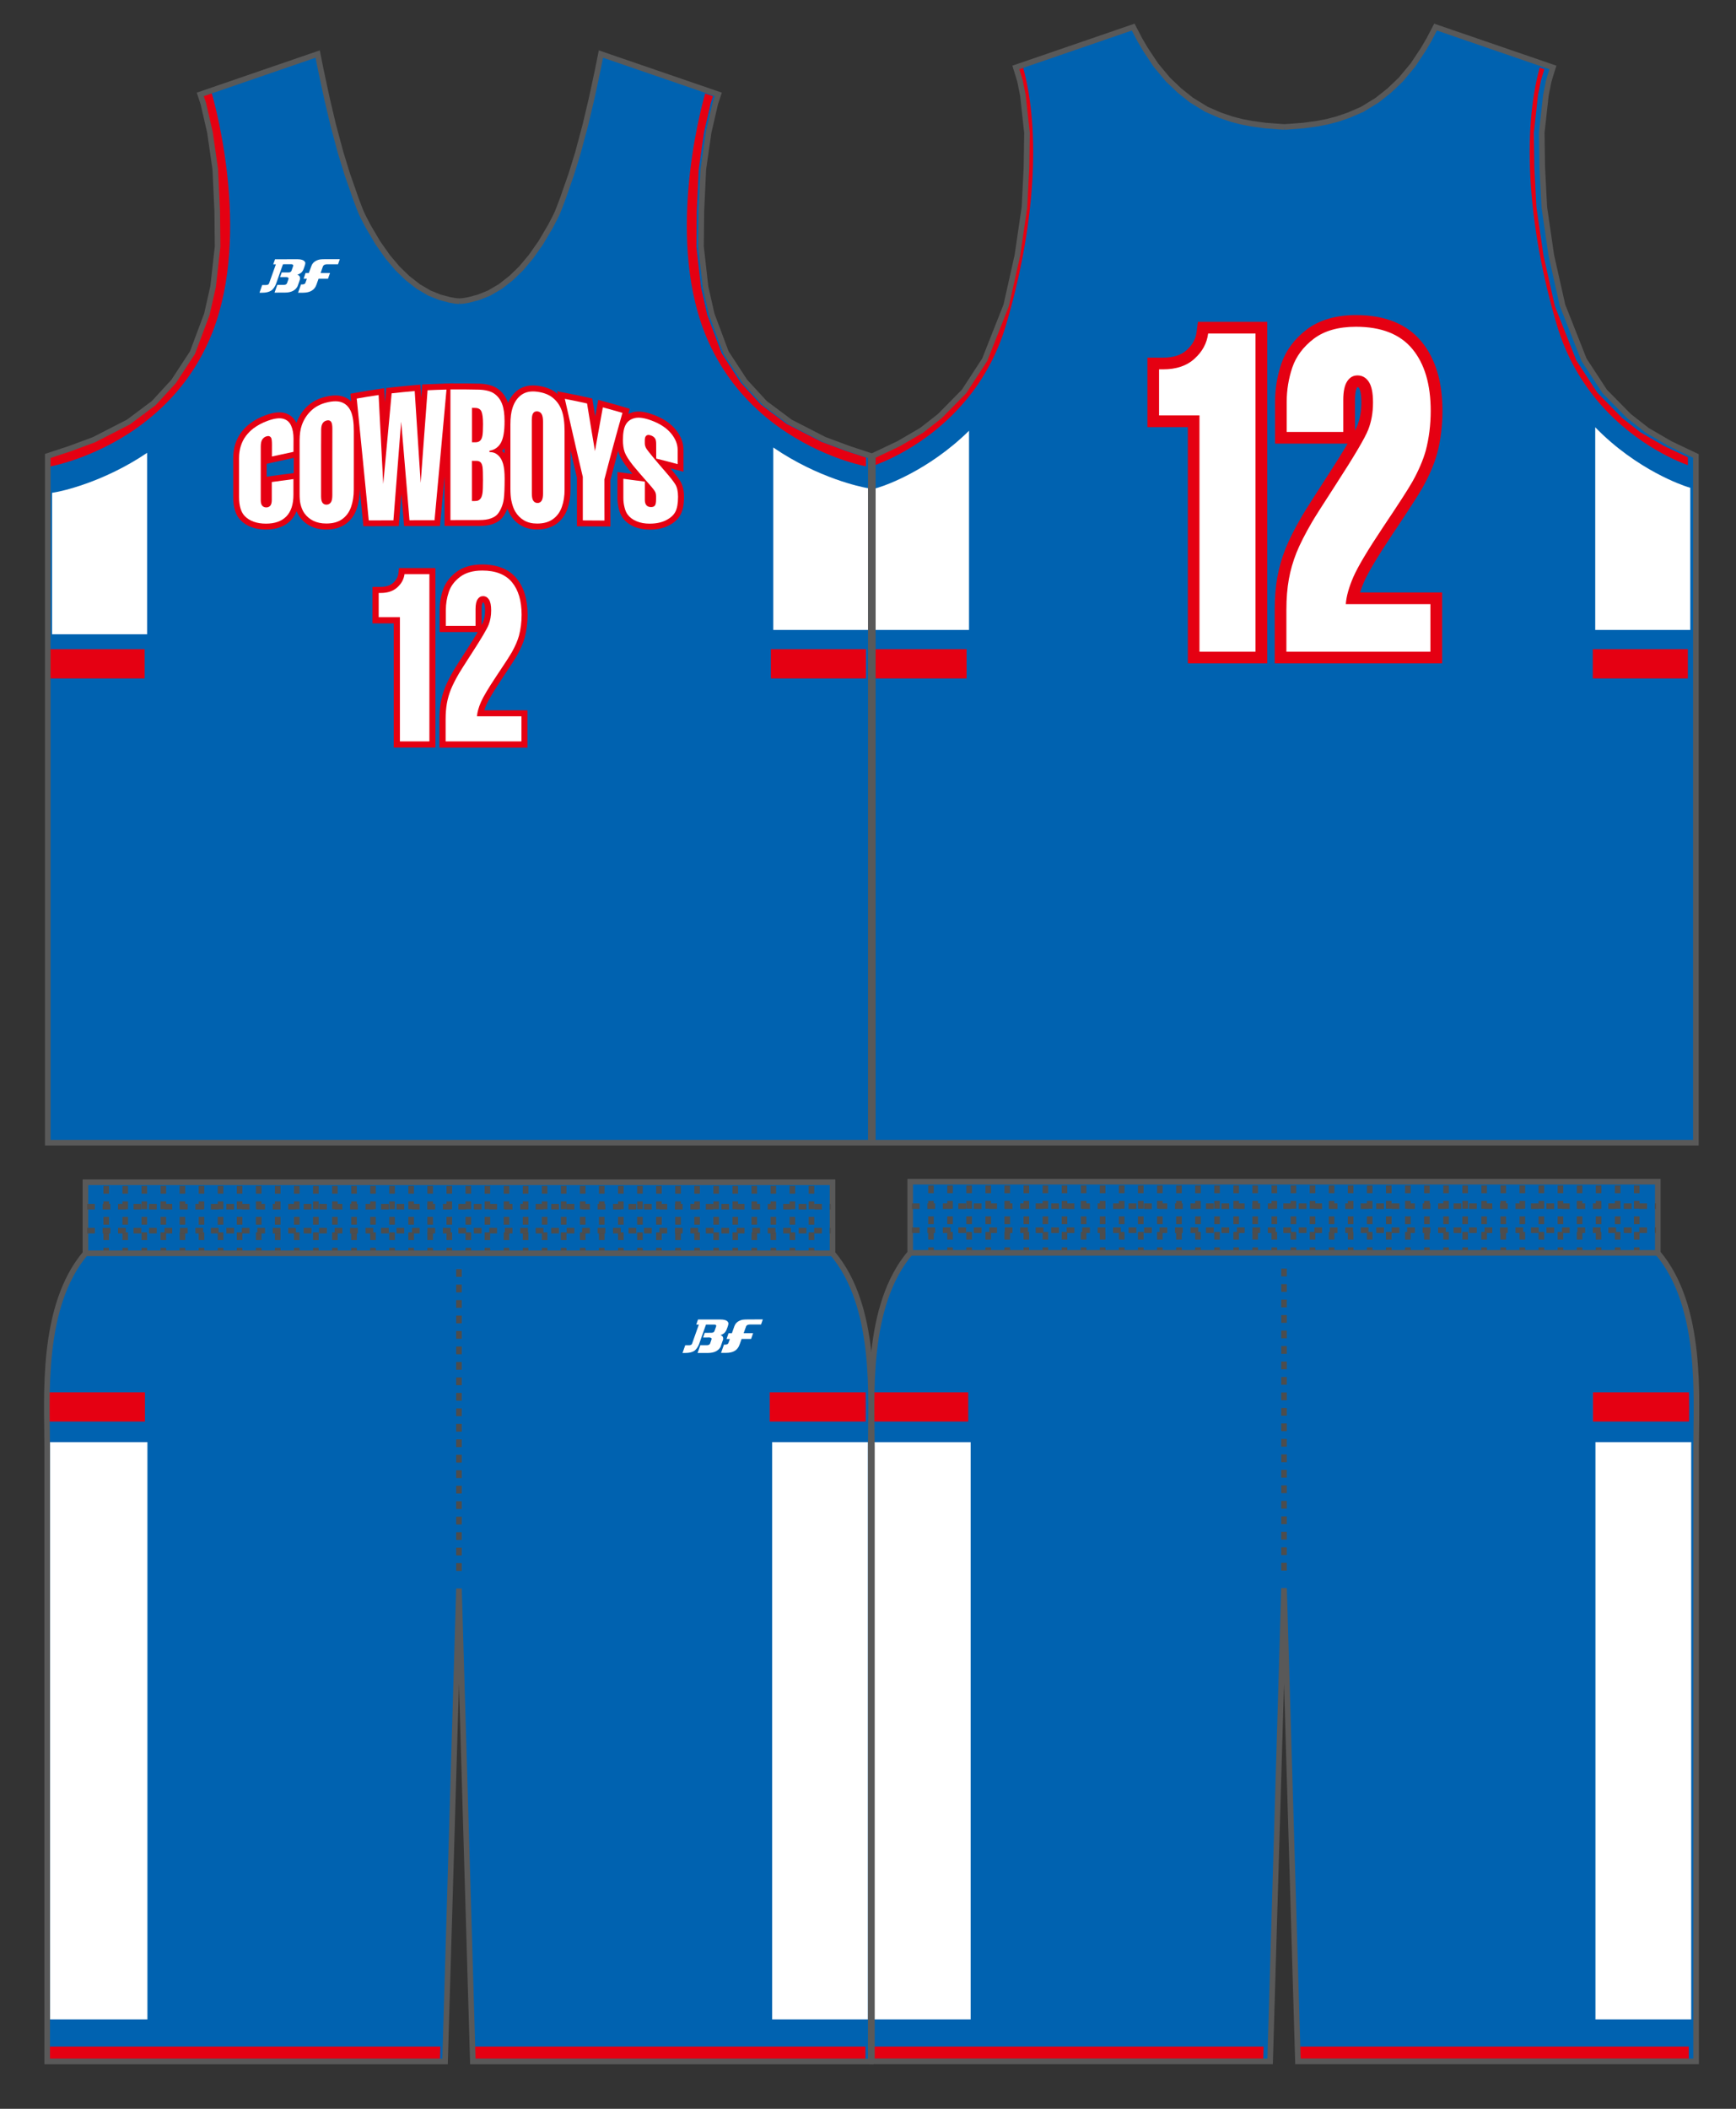 <?xml version="1.0" encoding="utf-8"?>
<!-- Generator: Adobe Illustrator 26.0.2, SVG Export Plug-In . SVG Version: 6.00 Build 0)  -->
<svg version="1.1" id="レイヤー_1" xmlns="http://www.w3.org/2000/svg" xmlns:xlink="http://www.w3.org/1999/xlink" x="0px"
	 y="0px" viewBox="0 0 396.85 481.89" enable-background="new 0 0 396.85 481.89" xml:space="preserve">
<rect x="0" y="0" width="396.85" height="481.89" fill="#333333" stroke="none"/>
<g id="base">
	<path fill="#0062B0" d="M208.07,286.3v-16.26h170.9v16.26c10.31,12.2,8.76,33.07,8.76,44.35v136.66c0,2.37,0,3.75,0,3.75h-91.02
		l-3.18-108.14l-3.18,108.14h-91.03c0,0,0-1.38,0-3.75V330.66C199.33,319.37,197.76,298.51,208.07,286.3z"/>
	<path fill="#0062B0" d="M19.53,286.4v-16.24h170.78v16.24c10.31,12.2,8.74,33.06,8.74,44.35v136.58c0,2.38,0,3.75,0,3.75h-90.97
		L104.92,363l-3.18,108.08H10.79c0,0,0-1.37,0-3.75V330.75C10.79,319.46,9.22,298.61,19.53,286.4z"/>
	<polyline fill="#0062B0" points="104.99,68.82 105.89,68.76 107.19,68.53 109.4,67.94 111.8,66.98 114.38,65.47 116.86,63.53 
		119.14,61.32 121.37,58.67 123.63,55.46 125.85,51.69 126.91,49.65 127.41,48.6 127.83,47.56 128.64,45.42 130.6,39.81 
		132.09,34.99 133.82,28.54 135.26,22.44 136.64,16.01 137.37,12.35 164.21,21.57 163.51,23.68 162,30.22 160.78,38.67 
		160.33,48.35 160.25,56.34 161.28,65.51 162.7,71.8 165.98,80.56 170.29,87.16 174.84,92.11 180.63,96.44 188.49,100.47 
		193.96,102.5 199.07,104.19 199.07,261.12 104.99,261.12 10.92,261.12 10.92,104.19 16.03,102.5 21.5,100.47 29.36,96.44 
		35.15,92.11 39.7,87.16 44.01,80.56 47.29,71.8 48.71,65.51 49.74,56.34 49.66,48.35 49.21,38.67 47.99,30.22 46.48,23.68 
		45.78,21.57 72.62,12.35 73.35,16.01 74.73,22.44 76.17,28.54 77.9,34.99 79.39,39.81 81.35,45.42 82.16,47.56 82.58,48.6 
		83.08,49.65 84.14,51.69 86.36,55.46 88.62,58.67 90.85,61.32 93.13,63.53 95.61,65.47 98.18,66.98 100.59,67.94 102.8,68.53 
		104.1,68.76 104.99,68.82 	"/>
	<polyline fill="#0062B0" points="293.61,29.01 295.23,28.9 297.97,28.69 301.17,28.25 303.43,27.81 305.69,27.22 308.32,26.32 
		311.42,24.98 314.85,22.87 317.58,20.7 320.21,18.2 322.98,14.88 325.37,11.28 326.64,9.12 328.17,6.19 355,15.41 354.62,16.6 
		354.04,18.53 353.39,21.79 352.44,30.36 352.56,38.28 353.03,47.34 354.63,58.34 357.2,69.77 362.11,82.21 366.83,89.44 
		372.39,95.09 376.52,98.32 381.81,101.4 387.68,104.19 387.68,261.12 293.61,261.12 199.53,261.12 199.53,104.19 205.41,101.4 
		210.7,98.32 214.83,95.09 220.39,89.44 225.1,82.21 230.02,69.77 232.58,58.34 234.19,47.34 234.65,38.28 234.77,30.36 
		233.83,21.79 233.18,18.53 232.59,16.6 232.22,15.41 259.05,6.19 260.58,9.12 261.85,11.28 264.24,14.88 267.01,18.2 269.64,20.7 
		272.36,22.87 275.8,24.98 278.89,26.32 281.52,27.22 283.78,27.81 286.05,28.25 289.25,28.69 291.99,28.9 293.61,29.01 	"/>
</g>
<g id="designB">
	<g>
		<path fill="#FFFFFF" d="M199.68,461.46h22.21v-131.9h-0.64h-21.57c0,0.47-0.01,0.95-0.01,1.39L199.68,461.46L199.68,461.46z"/>
		<path fill="#FFFFFF" d="M386.61,330.95c0-0.44,0-0.92,0.01-1.39h-21.9v131.9h21.89V330.95z"/>
		<path fill="#FFFFFF" d="M385.62,111.22c-0.68-0.22-11.36-3.72-20.95-13.58v46.31h21.73v-32.48L385.62,111.22z"/>
		<path fill="#FFFFFF" d="M221.52,98.43c-9.38,9.25-19.5,12.58-20.16,12.79l-1.57,0.5v32.23h21.73L221.52,98.43L221.52,98.43z"/>
		<path fill="#FFFFFF" d="M33.7,329.56H11.44c0,0.47,0.01,0.95,0.01,1.39v130.51H33.7V329.56z"/>
		<path fill="#FFFFFF" d="M198.38,461.46V330.95c0-0.44,0-0.92-0.01-1.39h-21.22h-0.64v131.9H198.38z"/>
		<path fill="#FFFFFF" d="M198.38,461.46h0.03V330.95c0-0.44,0-0.92,0.01-1.39h-0.05c0,0.47,0.01,0.95,0.01,1.39L198.38,461.46
			L198.38,461.46z"/>
		<path fill="#FFFFFF" d="M197.82,111.44c-0.69-0.13-10.67-2.07-21.05-9.18v41.69h21.73v-32.38L197.82,111.44z"/>
	</g>
	<path fill="#FFFFFF" d="M33.63,103.48c-10.26,6.93-20.05,8.84-20.73,8.96l-1,0.18v32.32h21.73V103.48z"/>
</g>
<g id="designA">
	<g>
		<path fill="#E50012" d="M364.16,324.85h21.96c0.02-2.1,0.03-4.35-0.02-6.68h-21.94V324.85z"/>
		<rect x="364.11" y="148.35" fill="#E50012" width="21.73" height="6.68"/>
		<path fill="#E50012" d="M385.85,106.3v-1.8l-5.5-2.61l-5.34-3.1l-4.19-3.28l-5.69-5.8l-1.01-1.56v2.13
			C372.43,100.92,383.09,105.3,385.85,106.3z"/>
		<g>
			<path fill="#E50012" d="M199.19,324.85h21.51h0.64v-6.68h-0.64h-21.53C199.22,320.5,199.22,322.75,199.19,324.85z"/>
			<polygon fill="#E50012" points="199.13,470.47 288.78,470.47 288.86,467.67 199.13,467.67 			"/>
			<polygon fill="#E50012" points="296.37,470.47 386.05,470.47 386.05,467.67 296.29,467.67 			"/>
			<rect x="199.23" y="148.35" fill="#E50012" width="21.73" height="6.68"/>
			<path fill="#E50012" d="M229.96,74.31c6.62-22.27,8.05-44.3,3.86-59.1l-1.78,0.61l0.77,2.54l0.66,3.31l0.95,8.62l-0.12,7.99
				l-0.46,9.07l-1.61,11.05l-2.57,11.47l-5,12.63l-3.7,5.65v3.13C224.62,86.84,227.89,81.27,229.96,74.31z"/>
			<path fill="#E50012" d="M220.97,91.26v-3.13l-1.09,1.67l-5.55,5.64l-4.18,3.28l-5.36,3.13l-5.54,2.63v2.07l0.13-0.04
				C200.04,106.31,211.72,102.48,220.97,91.26z"/>
			<path fill="#E50012" d="M355.91,74.31c1.92,6.45,4.87,11.7,8.2,15.96v-2.13l-3.76-5.78l-4.91-12.42l-2.59-11.52l-1.62-11.03
				l-0.47-9.1l-0.12-7.93l0.95-8.64l0.66-3.3l0.79-2.6l-1.06-0.37C347.88,30.26,349.32,52.16,355.91,74.31z"/>
			<path fill="#E50012" d="M33.14,318.17H10.85c-0.05,2.34-0.04,4.59-0.02,6.68h22.31V318.17z"/>
			<polygon fill="#E50012" points="10.9,470.47 100.58,470.47 100.66,467.67 10.9,467.67 			"/>
			<path fill="#E50012" d="M197.78,318.17H176.6h-0.64v6.68h0.64h21.16C197.73,322.75,197.73,320.5,197.78,318.17z"/>
			<path fill="#E50012" d="M197.76,324.85h0.15c0.02-2.1,0.03-4.35-0.02-6.68h-0.12C197.73,320.5,197.73,322.75,197.76,324.85z"/>
			<polygon fill="#E50012" points="108.09,467.67 108.17,470.47 197.82,470.47 197.82,467.67 			"/>
			<rect x="197.82" y="467.67" fill="#E50012" width="0.03" height="2.8"/>
			<rect x="176.22" y="148.35" fill="#E50012" width="21.73" height="6.68"/>
			<rect x="11.34" y="148.35" fill="#E50012" width="21.73" height="6.68"/>
			<path fill="#E50012" d="M47.79,77.8c9.84-22.31,1.75-52.54,0.61-56.53l-2.08,0.71l0.5,1.51l1.52,6.59l1.23,8.49l0.46,9.73
				l0.08,8.01l-1.04,9.24l-1.43,6.35l-3.37,8.95l-4.36,6.68l-4.64,5.02l-2.21,1.64v2.29C38.64,92.18,44.1,86.17,47.79,77.8z"/>
			<path fill="#E50012" d="M33.07,96.48v-2.29l-3.67,2.73l-7.85,4.03l-5.53,2.06l-4.69,1.54v2.08l0.14-0.03
				C12.16,106.47,22.81,104.4,33.07,96.48z"/>
			<path fill="#E50012" d="M161.82,77.8c3.62,8.21,8.94,14.16,14.4,18.44v-2.06l-2.29-1.72l-4.61-5.02l-4.36-6.72l-3.28-8.74
				l-1.44-6.37l-1.04-9.23l0.07-8.06l0.46-9.69l1.23-8.5l1.52-6.59l0.51-1.56l-1.79-0.61C159.94,25.76,152.07,55.68,161.82,77.8z"/>
			<path fill="#E50012" d="M197.95,106.57v-2.02l-4.66-1.54l-5.49-2.04l-8.01-4.12l-3.58-2.68v2.06
				C186.07,103.96,196.37,106.25,197.95,106.57z"/>
		</g>
	</g>
</g>
<g id="BackNumber">
	<g id="BACK-NSC-07">
		<g id="BACK-NSC-07-B">
			<path fill="#E50012" d="M273.54,75.88L273.54,75.88c-0.2,1.6-0.92,2.9-2.24,4.1l-0.01,0.01c-1.26,1.16-3.07,1.74-5.4,1.74h-3.59
				V97.6h9.24v53.99h18.15V73.55h-15.85L273.54,75.88z"/>
			<path fill="#E50012" d="M318.38,121.99c3.58-5.34,5.83-8.82,6.86-10.64l0.01-0.02c1.51-2.71,2.6-5.27,3.26-7.62l0.01-0.03
				c0.82-3.1,1.23-6.39,1.23-9.8c0-6.66-1.62-11.99-4.82-15.85c-3.32-4-8.35-6.03-14.94-6.03c-4.57,0-8.36,1.1-11.26,3.29
				c-2.82,2.15-4.77,4.78-5.81,7.81c-0.95,2.8-1.44,5.74-1.44,8.73v9.54h16.59c-1.09,1.84-2.67,4.39-4.95,7.91
				c-2.07,3.2-4.71,7.3-5.48,8.64c-1.65,2.83-2.92,5.33-3.76,7.43c-0.86,2.17-1.47,4.31-1.88,6.54c-0.4,2.21-0.6,4.71-0.6,7.45
				v12.25h38.27v-16.21h-18.76c0.24-0.78,0.56-1.61,0.94-2.49C312.81,130.72,315,127.05,318.38,121.99z M309.75,91.38
				c0-2.06,0.39-2.69,0.44-2.75l0.03-0.04c0.04-0.07,0.08-0.11,0.1-0.13c0,0,0.01,0,0.02,0c0.11,0,0.18,0,0.36,0.28
				c0.12,0.18,0.51,0.93,0.51,3.24c0,1.94-0.31,3.71-0.93,5.27c-0.1,0.26-0.27,0.63-0.53,1.14V91.38z"/>
		</g>
		<g id="BACK-NSC-07-BASE">
			<path fill="#E50012" d="M275.3,76.11c-0.26,2.01-1.18,3.71-2.81,5.19c-1.6,1.47-3.82,2.22-6.6,2.22h-1.81v12.31h9.24v53.99h14.6
				V75.33H275.4L275.3,76.11z"/>
			<path fill="#E50012" d="M316.9,121c3.56-5.3,5.78-8.75,6.79-10.53c1.44-2.59,2.48-5.02,3.1-7.23v-0.01
				c0.78-2.95,1.17-6.09,1.17-9.34c0-6.23-1.48-11.18-4.41-14.71c-2.96-3.58-7.53-5.39-13.58-5.39c-4.18,0-7.6,0.98-10.18,2.92
				c-2.53,1.93-4.28,4.28-5.2,6.97c-0.89,2.62-1.34,5.36-1.34,8.15v7.76h14.7v-8.2c0-2.21,0.41-3.27,0.75-3.76l0.01-0.01
				c0.42-0.63,0.93-0.93,1.6-0.93c0.77,0,1.35,0.34,1.84,1.06c0.54,0.8,0.82,2.23,0.82,4.24c0,2.17-0.35,4.16-1.05,5.92
				c-0.68,1.75-3.14,5.91-7.31,12.35c-2.96,4.57-4.84,7.53-5.44,8.57c-1.61,2.76-2.83,5.18-3.65,7.19c-0.82,2.06-1.4,4.09-1.78,6.21
				c-0.38,2.1-0.57,4.5-0.57,7.14v10.47h34.72v-12.66h-19.23c0.23-1.47,0.76-3.14,1.56-4.98C311.22,129.91,313.47,126.15,316.9,121z
				"/>
		</g>
		<g id="BACK-NSC-07-A">
			<path fill="#FFFFFF" d="M274.2,94.93h-9.24V84.4h0.92c3.02,0,5.43-0.81,7.21-2.45c1.79-1.62,2.81-3.54,3.09-5.73h10.83v72.71
				H274.2V94.93z"/>
			<path fill="#FFFFFF" d="M327.01,148.93h-32.94v-9.58c0-2.59,0.19-4.92,0.56-6.98c0.37-2.07,0.95-4.06,1.73-6.04
				c0.79-1.96,1.99-4.32,3.59-7.07c0.58-1,2.39-3.85,5.42-8.53c4.22-6.51,6.69-10.7,7.39-12.51c0.74-1.86,1.11-3.94,1.11-6.24
				c0-2.19-0.32-3.77-0.97-4.74s-1.5-1.45-2.58-1.45c-0.98,0-1.76,0.44-2.34,1.33c-0.6,0.88-0.91,2.31-0.91,4.27v7.31h-12.93v-6.87
				c0-2.72,0.44-5.35,1.29-7.87c0.87-2.53,2.5-4.72,4.9-6.55c2.41-1.82,5.62-2.74,9.64-2.74c5.79,0,10.09,1.69,12.89,5.07
				c2.8,3.38,4.2,8.09,4.2,14.14c0,3.22-0.39,6.27-1.14,9.12c-0.6,2.12-1.6,4.48-3.02,7.03c-1.01,1.79-3.28,5.28-6.76,10.47
				c-3.48,5.22-5.73,8.99-6.75,11.32c-1.01,2.33-1.61,4.41-1.74,6.23h19.34v10.88H327.01z"/>
		</g>
	</g>
</g>
<g id="FrontNumber">
	<g id="NSC-07">
		<g id="NSC-07-B">
			<path fill="#E50012" d="M91.07,131.03L91.07,131.03c-0.11,0.84-0.48,1.52-1.18,2.15l-0.01,0.01c-0.66,0.61-1.61,0.92-2.84,0.92
				h-1.89v8.34H90v28.38h9.54v-41.02h-8.33L91.07,131.03z"/>
			<path fill="#E50012" d="M114.64,155.26c1.88-2.81,3.06-4.64,3.61-5.59v-0.01c0.79-1.42,1.37-2.77,1.71-4v-0.02
				c0.43-1.63,0.65-3.36,0.65-5.15c0-3.5-0.85-6.3-2.53-8.33c-1.74-2.1-4.39-3.17-7.86-3.17c-2.4,0-4.39,0.58-5.92,1.73
				c-1.48,1.13-2.51,2.51-3.05,4.1c-0.5,1.47-0.75,3.02-0.75,4.59v5.02h8.72c-0.57,0.97-1.4,2.31-2.6,4.16
				c-1.09,1.68-2.47,3.84-2.88,4.54c-0.87,1.49-1.53,2.8-1.98,3.91c-0.45,1.14-0.78,2.27-0.99,3.44c-0.21,1.16-0.32,2.48-0.32,3.92
				v6.44h20.12v-8.52h-9.86c0.13-0.41,0.29-0.85,0.49-1.31C111.71,159.86,112.87,157.93,114.64,155.26z M110.11,139.18
				c0-1.08,0.21-1.41,0.23-1.45l0.02-0.02c0.02-0.04,0.04-0.06,0.05-0.07h0.01c0.06,0,0.09,0,0.19,0.15
				c0.06,0.09,0.27,0.49,0.27,1.7c0,1.02-0.16,1.95-0.49,2.77c-0.05,0.14-0.14,0.33-0.28,0.6
				C110.11,142.86,110.11,139.18,110.11,139.18z"/>
		</g>
		<g id="NSC-07-BASE">
			<path fill="#E50012" d="M92,131.15c-0.14,1.06-0.62,1.95-1.48,2.73c-0.84,0.77-2.01,1.16-3.47,1.16H86.1v6.47h4.85v28.38h7.67
				v-39.15h-6.57L92,131.15z"/>
			<path fill="#E50012" d="M113.87,154.74c1.87-2.79,3.04-4.6,3.57-5.54c0.76-1.36,1.3-2.64,1.63-3.8v-0.01
				c0.41-1.55,0.61-3.2,0.61-4.91c0-3.28-0.78-5.88-2.32-7.73c-1.56-1.88-3.96-2.83-7.14-2.83c-2.2,0-4,0.52-5.35,1.54
				c-1.33,1.02-2.25,2.25-2.73,3.66c-0.47,1.38-0.7,2.82-0.7,4.29v4.08h7.73v-4.31c0-1.16,0.21-1.72,0.39-1.98l0.01-0.01
				c0.22-0.33,0.49-0.49,0.84-0.49c0.4,0,0.71,0.18,0.97,0.56c0.28,0.42,0.43,1.17,0.43,2.23c0,1.14-0.18,2.18-0.55,3.11
				c-0.36,0.92-1.65,3.1-3.84,6.49c-1.55,2.4-2.54,3.96-2.86,4.5c-0.84,1.45-1.49,2.72-1.92,3.78c-0.43,1.08-0.74,2.15-0.94,3.26
				c-0.2,1.1-0.3,2.37-0.3,3.75v5.5h18.25v-6.65h-10.11c0.12-0.77,0.4-1.65,0.82-2.62C110.88,159.43,112.06,157.45,113.87,154.74z"
				/>
		</g>
		<g id="NSC-07-A">
			<path fill="#FFFFFF" d="M91.42,141.04h-4.85v-5.54h0.48c1.59,0,2.85-0.43,3.79-1.29c0.94-0.85,1.48-1.86,1.63-3.01h5.69v38.22
				h-6.74C91.42,169.42,91.42,141.04,91.42,141.04z"/>
			<path fill="#FFFFFF" d="M119.18,169.42h-17.31v-5.03c0-1.36,0.1-2.59,0.29-3.67c0.2-1.09,0.5-2.13,0.91-3.17
				c0.42-1.03,1.04-2.27,1.89-3.72c0.31-0.53,1.26-2.02,2.85-4.49c2.22-3.42,3.52-5.62,3.89-6.58c0.39-0.98,0.58-2.07,0.58-3.28
				c0-1.15-0.17-1.98-0.51-2.49c-0.34-0.51-0.79-0.76-1.35-0.76c-0.51,0-0.92,0.23-1.23,0.7c-0.32,0.46-0.48,1.21-0.48,2.24v3.84
				h-6.79v-3.61c0-1.43,0.23-2.81,0.68-4.14s1.31-2.48,2.58-3.44c1.27-0.95,2.95-1.44,5.07-1.44c3.04,0,5.3,0.89,6.78,2.66
				c1.47,1.78,2.21,4.25,2.21,7.43c0,1.69-0.2,3.29-0.6,4.79c-0.31,1.12-0.84,2.35-1.59,3.7c-0.53,0.94-1.72,2.78-3.55,5.5
				c-1.83,2.74-3.01,4.73-3.55,5.95c-0.53,1.22-0.84,2.32-0.92,3.27h10.17v5.74H119.18z"/>
		</g>
	</g>
</g>
<g id="lettering">
	<g id="K">
		<g id="K-B">
			<path fill="#E50012" d="M155.5,109.92c-0.43-0.69-1.13-1.6-2.27-2.91c0.44,0.11,0.88,0.23,1.31,0.34l1.7,0.45v-5.05
				c0-1.59-0.6-3.13-1.79-4.59c-1.17-1.43-2.89-2.58-5.14-3.41c-1.84-0.68-3.35-0.87-4.57-0.57c-0.4,0.1-0.78,0.24-1.12,0.41
				l0.33-1.18l-1.28-0.38c-1.49-0.44-3.01-0.87-4.5-1.27l-1.42-0.38c0,0-0.47,2.61-0.68,3.77c-0.25-1.5-0.68-4.09-0.68-4.09
				l-0.89-0.2c-1.71-0.38-3.42-0.74-5.12-1.06l-2.03-0.4l0.15,0.66c-0.07-0.06-0.14-0.12-0.22-0.19c-1.09-0.9-2.53-1.48-4.27-1.71
				c-1.79-0.25-3.32,0.06-4.54,0.91c-1.01,0.7-1.79,1.71-2.33,2.99c-0.03-0.09-0.07-0.19-0.1-0.28c-0.48-1.24-1.24-2.22-2.24-2.93
				c-1.02-0.73-2.41-1.11-4.22-1.18h-0.01c-1.98-0.05-3.99-0.06-5.99-0.05V87.6l-0.98,0.03l-0.96,0.01v0.02
				c-1.32,0.04-2.64,0.09-3.94,0.15l-1.19,0.06c0,0-0.16,2.1-0.22,3.01c-0.05-0.78-0.2-2.98-0.2-2.98l-1.37,0.12
				c-1.76,0.15-3.55,0.32-5.32,0.52l-1.1,0.12c0,0-0.21,2.26-0.3,3.22c-0.05-0.92-0.16-3.17-0.16-3.17l-1.47,0.22
				c-1.67,0.25-3.37,0.52-5.04,0.82l-1.23,0.22l0.17,1.75c-0.42-0.41-0.91-0.73-1.46-0.96c-1.18-0.5-2.64-0.53-4.46-0.08
				c-1.67,0.41-3.08,1.17-4.21,2.26c-1.07,1.04-1.86,2.28-2.38,3.71c-0.54-1.16-1.46-1.95-2.69-2.28c-1.15-0.31-2.59-0.14-4.4,0.53
				l0,0c-1.38,0.51-2.59,1.16-3.59,1.94c-0.72,0.55-1.37,1.21-1.93,1.96c-0.58,0.77-1.04,1.67-1.36,2.66
				c-0.32,0.98-0.48,2.09-0.48,3.27v8.8c0,2.47,0.57,4.23,1.74,5.4c1.39,1.37,3.33,2.07,5.77,2.07c2.38,0,4.26-0.68,5.6-2.03
				c0.59-0.6,1.05-1.32,1.38-2.16c0.19,0.47,0.42,0.9,0.68,1.27c0.66,0.92,1.52,1.65,2.54,2.16c1.02,0.51,2.22,0.76,3.57,0.76
				c1.79,0,3.28-0.42,4.45-1.27c1.16-0.84,2-2,2.5-3.45c0.46-1.32,0.68-2.77,0.69-4.33v-0.29l0.06,0.61l0.78,7.97h1.26l6.84-0.03
				l0.1-1.24l0.45-5.61c0,0,0.03-0.33,0.04-0.45c0.01,0.08,0.62,7.3,0.62,7.3h1.24l6.96-0.01l0.11-1.23l0.69-7.45
				c0,0,0.11-1.22,0.24-2.67v11.34h7.87c1.33,0,2.36-0.15,3.18-0.45c0.86-0.31,1.51-0.72,1.98-1.23c0.43-0.46,0.82-1.08,1.19-1.91
				c0.05-0.12,0.11-0.25,0.15-0.37c0.18,0.51,0.38,0.95,0.63,1.35c0.64,1.09,1.5,1.94,2.53,2.52c1.03,0.59,2.26,0.89,3.64,0.89
				c1.78,0,3.27-0.44,4.45-1.3c1.15-0.85,1.99-2.01,2.49-3.44c0.45-1.32,0.69-2.77,0.69-4.32c0,0,0-5.15,0-9.07l0.47,2.05
				c0,0,0.81,3.46,0.99,4.22c0,0.28,0.01,11.13,0.01,11.13l7.65,0.05v-1.36c0,0,0-8.92,0-9.24c0.07-0.31,0.99-3.77,0.99-3.77
				s0.48-1.81,0.79-2.94c0.05,0.26,0.13,0.51,0.21,0.75c0.33,0.92,1.04,2.06,2.17,3.49l0.01,0.01l0.01,0.02
				c0.29,0.35,0.59,0.7,0.87,1.03c-0.64-0.08-1.29-0.17-1.93-0.25l-1.52-0.19v5.97c0,0.79,0.11,1.59,0.3,2.4
				c0.22,0.89,0.53,1.59,0.94,2.15c0.65,0.87,1.54,1.54,2.64,2c1.03,0.42,2.21,0.64,3.49,0.64l0,0c1.65,0,3.11-0.3,4.32-0.91
				c1.27-0.63,2.19-1.47,2.74-2.5c0.53-0.99,0.79-2.33,0.79-4.08C156.35,112.03,156.07,110.85,155.5,109.92 M61.95,108.8
				c0,0-0.73,0.1-0.99,0.14v-2.95c0.25-0.05,1.51-0.34,1.51-0.34c1.54-0.35,3.11-0.69,4.68-1.02v3.48l-0.23,0.03
				C65.26,108.34,63.58,108.56,61.95,108.8 M114.77,103.03c0.2-0.19,0.39-0.41,0.56-0.64v1.23c-0.14-0.18-0.29-0.34-0.44-0.49
				C114.85,103.09,114.8,103.07,114.77,103.03"/>
		</g>
		<g id="K-BASE">
			<path fill="#E50012" d="M60.81,120.24c-2.24,0-4-0.63-5.24-1.86c-1.02-1.01-1.52-2.6-1.52-4.86v-8.8c0-1.1,0.15-2.12,0.44-3.04
				c0.31-0.95,0.72-1.75,1.25-2.44c0.53-0.7,1.13-1.31,1.79-1.81c0.96-0.74,2.11-1.35,3.4-1.83c1.65-0.61,2.94-0.78,3.94-0.51
				c1.04,0.28,1.8,0.93,2.24,1.94c0.39,0.9,0.59,1.97,0.59,3.17c0,1.02-0.01,2.04-0.01,3.06v0.49l-0.48,0.1
				c-1.64,0.34-3.27,0.7-4.92,1.07l-0.74,0.17l0.01-0.76c0.01-0.88,0.01-1.75,0.01-2.62c0-1.07-0.1-1.32-0.11-1.35
				c-0.04-0.07-0.09-0.15-0.4-0.05c-0.26,0.08-0.46,0.24-0.61,0.47c-0.11,0.17-0.24,0.54-0.25,1.29v12.31c0,0.39,0.07,0.68,0.2,0.81
				c0.07,0.08,0.21,0.18,0.51,0.16c0.19-0.01,0.32-0.07,0.42-0.21c0.06-0.08,0.18-0.32,0.18-0.9c0-1.37,0-2.74,0-4.11v-0.52
				l0.51-0.07c1.65-0.23,3.31-0.46,4.96-0.67l0.68-0.09v4.24c0,2.37-0.61,4.19-1.81,5.4C64.68,119.63,62.98,120.24,60.81,120.24z
				 M63.86,96.16c-0.67,0-1.51,0.19-2.51,0.56c-1.18,0.44-2.21,0.99-3.08,1.66c-0.57,0.44-1.1,0.97-1.56,1.59
				c-0.45,0.59-0.8,1.27-1.07,2.09c-0.26,0.8-0.38,1.7-0.38,2.67v8.8c0,1.9,0.39,3.25,1.16,4.01c1.01,1.01,2.49,1.51,4.4,1.51
				c1.86,0,3.24-0.48,4.21-1.46c0.97-0.98,1.46-2.51,1.46-4.56v-2.88c-1.25,0.16-2.5,0.33-3.76,0.51c0,1.19,0,2.39,0,3.58
				c0,0.72-0.14,1.26-0.43,1.64c-0.32,0.41-0.77,0.64-1.3,0.67c-0.59,0.03-1.09-0.15-1.45-0.53c-0.35-0.37-0.53-0.92-0.53-1.64
				v-12.32c0-0.85,0.15-1.48,0.44-1.93c0.3-0.47,0.72-0.8,1.26-0.97c0.77-0.24,1.42-0.02,1.79,0.59c0.14,0.23,0.27,0.64,0.27,1.95
				c0,0.63,0,1.25,0,1.88c1.24-0.28,2.49-0.55,3.73-0.81c0-0.86,0-1.72,0.01-2.58c0-1.03-0.17-1.94-0.49-2.69
				c-0.29-0.66-0.77-1.08-1.45-1.26C64.35,96.19,64.12,96.16,63.86,96.16z"/>
			<path fill="#E50012" d="M74.59,120.24c-1.23,0-2.32-0.23-3.24-0.68c-0.91-0.45-1.67-1.1-2.26-1.92c-0.44-0.62-0.77-1.41-1-2.4
				c-0.13-0.59-0.19-1.37-0.19-2.33v-12.32c0.01-1.44,0.18-2.63,0.53-3.62c0.47-1.35,1.22-2.53,2.23-3.51c1.03-1,2.33-1.7,3.86-2.07
				c0.79-0.2,1.51-0.3,2.16-0.3c0.68,0,1.3,0.11,1.82,0.33c1.03,0.44,1.8,1.25,2.29,2.4c0.47,1.11,0.7,2.66,0.7,4.73
				c0,2.23,0,4.46,0,6.69s0,4.45-0.01,6.69c0,1.46-0.22,2.84-0.65,4.08c-0.45,1.3-1.2,2.34-2.23,3.08
				C77.57,119.86,76.22,120.24,74.59,120.24z M75.01,96.65c-0.05,0-0.1,0.01-0.15,0.02c-0.28,0.06-0.46,0.18-0.6,0.38
				c-0.11,0.16-0.24,0.49-0.24,1.14c0,1.27-0.01,15.23-0.01,15.23c0,0.77,0.14,1.04,0.2,1.12c0.08,0.11,0.18,0.18,0.41,0.18
				c0.25-0.01,0.39-0.09,0.51-0.26c0.07-0.1,0.23-0.42,0.23-1.28l0.01-15.24c0-0.93-0.16-1.17-0.19-1.21
				C75.15,96.68,75.11,96.65,75.01,96.65z"/>
			<path fill="#E50012" d="M83.75,119.48l-0.05-0.54c-0.15-1.6-0.31-3.19-0.46-4.78l-0.91-9.23c-0.23-2.32-0.46-4.63-0.69-6.92
				l-0.73-7.41l0.54-0.1c1.67-0.3,3.34-0.57,5.02-0.82l0.65-0.1l0.66,12.73c0.05-0.51,0.1-1.03,0.14-1.54l0.05-0.55
				c0.13-1.36,0.25-2.72,0.38-4.09l0.63-6.8l0.48-0.06c1.76-0.2,3.53-0.37,5.29-0.52l0.61-0.05l0.1,1.43
				c0.1,1.47,0.2,2.94,0.29,4.41l0.47,7.16l0.97-13.12l0.53-0.03c1.45-0.07,2.9-0.13,4.35-0.17l0.67-0.02l-0.06,0.67
				c-0.23,2.49-0.46,4.98-0.68,7.47l-2.1,22.92h-0.55c-1.91,0-3.82,0.01-5.73,0.01h-0.55l-1-11.85c-0.09-1.15-0.19-2.3-0.29-3.45
				l-0.04-0.5l-1.25,15.8L83.75,119.48z M82.2,91.57l0.63,6.31c0.23,2.3,0.46,4.61,0.69,6.93l0.91,9.23
				c0.14,1.41,0.28,2.83,0.41,4.24l4.54-0.01l1.73-21.98h1.19l0.13,1.5c0.11,1.36,0.23,2.73,0.35,4.1l0.18,2.18
				c0.1,1.15,0.19,2.3,0.29,3.45l0.91,10.75c1.54,0,3.09-0.01,4.64-0.01l2-21.83c0.21-2.26,0.41-4.53,0.62-6.8
				c-1.04,0.03-2.08,0.07-3.12,0.12l-1.14,15.35c-0.11,1.45-0.22,2.91-0.32,4.36l-0.07,0.92h-1.2l-1.03-15.74
				c-0.09-1.47-0.19-2.94-0.29-4.4l-0.01-0.21c-1.39,0.12-2.78,0.25-4.17,0.41l-0.54,5.82c-0.12,1.36-0.25,2.73-0.38,4.09
				l-0.05,0.55c-0.14,1.54-0.29,3.08-0.43,4.62l-0.48,5.15l-1.2-0.03l-1.02-19.66C84.73,91.15,83.46,91.35,82.2,91.57z"/>
			<path fill="#E50012" d="M102.37,119.44V88.39c0,0,1.72-0.01,2.28-0.01c1.63,0,3.26,0.02,4.88,0.06c1.65,0.06,2.93,0.41,3.82,1.04
				s1.55,1.5,1.98,2.59c0.41,1.06,0.61,2.42,0.61,4.16c0.01,2.45-0.3,4.17-0.93,5.28c-0.38,0.67-0.88,1.19-1.49,1.55
				c0.29,0.15,0.58,0.36,0.85,0.62c0.54,0.51,0.95,1.24,1.22,2.17c0.25,0.88,0.38,2.03,0.38,3.54c0,2.12-0.06,3.65-0.19,4.67
				c-0.09,0.75-0.3,1.51-0.62,2.24c-0.34,0.76-0.68,1.31-1.05,1.7c-0.39,0.42-0.96,0.77-1.7,1.04c-0.72,0.27-1.67,0.4-2.91,0.4
				C109.5,119.44,102.37,119.44,102.37,119.44z M108.53,113.88c0.39,0,0.51-0.05,0.51-0.05c0.16-0.07,0.28-0.17,0.38-0.33
				c0.12-0.18,0.22-0.48,0.28-0.87c0.07-0.44,0.11-1.41,0.11-2.87c0-1.5-0.03-2.48-0.09-2.92c-0.07-0.48-0.19-0.68-0.26-0.75
				c-0.04-0.04-0.14-0.16-0.49-0.17c-0.16,0-0.33-0.01-0.49-0.01v7.97C108.48,113.88,108.53,113.88,108.53,113.88z M108.61,100.48
				c0.35,0,0.58-0.06,0.71-0.18c0.17-0.16,0.29-0.42,0.36-0.79c0.06-0.32,0.14-1.03,0.14-2.58c0-1.63-0.16-2.34-0.3-2.65
				c-0.1-0.22-0.27-0.44-0.82-0.46h-0.21v6.66C108.48,100.48,108.61,100.48,108.61,100.48z"/>
			<path fill="#E50012" d="M122.79,120.24c-1.25,0-2.35-0.27-3.27-0.79c-0.92-0.53-1.68-1.28-2.26-2.25
				c-0.43-0.72-0.75-1.64-0.98-2.81c-0.13-0.7-0.2-1.62-0.2-2.73V97.04c0-1.64,0.18-3,0.52-4.05c0.48-1.45,1.25-2.56,2.3-3.28
				c0.82-0.57,1.82-0.86,2.95-0.86c0.34,0,0.69,0.03,1.06,0.08c1.61,0.22,2.92,0.74,3.9,1.55c0.97,0.79,1.7,1.84,2.17,3.11
				c0.46,1.23,0.69,2.89,0.69,4.93l0.01,13.4c0,1.48-0.22,2.85-0.64,4.07c-0.44,1.3-1.19,2.34-2.22,3.09
				C125.75,119.85,124.4,120.24,122.79,120.24z M122.71,94.59c-0.18,0-0.26,0.07-0.31,0.14c-0.06,0.08-0.22,0.37-0.22,1.14v8.43
				c0,1.4,0,2.81,0.01,4.21v4.22c0,0.87,0.14,1.21,0.23,1.33c0.11,0.17,0.25,0.25,0.46,0.25s0.33-0.06,0.44-0.23
				c0.09-0.13,0.24-0.48,0.24-1.38l-0.01-16.3c0-0.96-0.15-1.36-0.24-1.5c-0.13-0.2-0.27-0.3-0.49-0.32L122.71,94.59z"/>
			<path fill="#E50012" d="M138.78,119.55l-6.15-0.03v-10.47c-0.26-1.07-0.51-2.14-0.76-3.21l-0.26-1.09
				c-0.26-1.09-0.51-2.19-0.76-3.29l-0.26-1.15c-0.35-1.49-0.69-2.99-1.03-4.5c-0.31-1.32-0.6-2.66-0.9-4l-0.32-1.44l0.9,0.17
				c1.7,0.33,3.4,0.68,5.1,1.06l0.4,0.09l0.06,0.4c0.3,1.83,0.6,3.66,0.9,5.47l0.34,2c0.1-0.55,0.2-1.1,0.3-1.64
				c0.29-1.66,0.59-3.31,0.9-4.95l0.12-0.64l0.63,0.17c1.49,0.4,2.99,0.82,4.5,1.26l0.57,0.17l-0.17,0.57
				c-0.35,1.2-0.69,2.41-1.03,3.64l-0.04,0.16c-0.33,1.18-0.66,2.38-0.99,3.59c-0.34,1.26-0.68,2.55-1.03,3.84l-0.31,1.16
				c-0.24,0.89-0.47,1.79-0.71,2.7v4.64c0,1.57,0.01,3.14,0.01,4.71v0.61H138.78z M133.83,118.33l3.76,0.02
				c0-1.37-0.01-2.74-0.01-4.1l0.02-4.86c0.24-0.93,0.49-1.86,0.73-2.78l0.31-1.16c0.34-1.3,0.69-2.58,1.03-3.85
				c0.33-1.21,0.66-2.41,0.99-3.59l0.04-0.16c0.28-1.04,0.57-2.07,0.87-3.08c-1.09-0.32-2.18-0.62-3.27-0.92
				c-0.26,1.43-0.52,2.86-0.78,4.31c-0.3,1.67-0.6,3.35-0.9,5.04h-1.18l-0.91-5.4c-0.28-1.69-0.56-3.38-0.84-5.08
				c-1.26-0.28-2.51-0.54-3.77-0.79c0.27,1.22,0.54,2.43,0.82,3.64c0.34,1.51,0.68,3,1.03,4.49l0.26,1.15
				c0.25,1.1,0.5,2.19,0.76,3.28l0.26,1.09c0.26,1.1,0.51,2.19,0.77,3.28l0.02,0.14L133.83,118.33z"/>
			<path fill="#E50012" d="M148.51,120.24c-1.19,0-2.27-0.2-3.21-0.59c-0.97-0.4-1.76-0.99-2.32-1.75
				c-0.35-0.48-0.63-1.11-0.81-1.88c-0.18-0.73-0.27-1.48-0.27-2.21c0-1.48,0-5.11,0-5.11l0.67,0.09c1.29,0.16,2.58,0.33,3.87,0.51
				c-0.71-0.82-1.43-1.66-2.15-2.52c-1.07-1.35-1.76-2.45-2.06-3.28c-0.29-0.84-0.44-1.84-0.44-2.98c0-1.71,0.23-2.95,0.71-3.81
				c0.51-0.92,1.33-1.52,2.43-1.78c0.31-0.08,0.66-0.12,1.02-0.12c0.87,0,1.92,0.22,3.11,0.66c2.12,0.79,3.74,1.86,4.82,3.18
				c1.07,1.32,1.62,2.7,1.62,4.11v4.07l-0.76-0.2c-1.21-0.33-2.43-0.64-3.65-0.95c0.4,0.47,0.85,0.99,1.33,1.54
				c1.25,1.43,2,2.38,2.43,3.09c0.5,0.8,0.74,1.85,0.74,3.19c0,1.62-0.23,2.84-0.69,3.73c-0.48,0.89-1.29,1.62-2.41,2.18
				C151.39,119.96,150.05,120.24,148.51,120.24z M148,114.18c0,0.39,0.07,0.68,0.2,0.83c0.07,0.09,0.2,0.2,0.51,0.22
				c0.01,0,0.02,0,0.03,0c0.28,0,0.42-0.04,0.47-0.1c0.01-0.01,0.16-0.22,0.16-1.17v-0.66c0-0.24-0.04-0.45-0.12-0.62
				c-0.12-0.26-0.54-0.81-1.25-1.62V114.18z M148.13,100.02c-0.04,0.04-0.12,0.2-0.12,0.56v0.75c0,0.32,0.11,0.63,0.32,0.95
				c0.16,0.24,0.53,0.72,1.09,1.4c0-0.74,0-1.48-0.01-2.21c0-0.67-0.12-0.89-0.16-0.94c-0.16-0.23-0.39-0.38-0.71-0.48
				c-0.11-0.04-0.2-0.05-0.28-0.05L148.13,100.02z"/>
		</g>
		<g id="K-A">
			<path fill="#FFFFFF" d="M67.09,103.25c-1.64,0.34-3.28,0.7-4.93,1.07c0.01-0.88,0.01-1.75,0.01-2.63s-0.06-1.43-0.19-1.64
				c-0.23-0.39-0.6-0.49-1.1-0.33c-0.4,0.13-0.71,0.37-0.93,0.72c-0.23,0.36-0.34,0.89-0.34,1.61v6.16c0,2.05,0,4.11,0,6.16
				c0,0.56,0.13,0.97,0.37,1.23c0.24,0.25,0.57,0.37,0.98,0.35c0.36-0.02,0.65-0.17,0.86-0.43c0.2-0.27,0.31-0.69,0.31-1.27
				c0-1.37,0-2.74,0-4.1c1.65-0.23,3.31-0.46,4.95-0.67c0,1.19,0,2.37,0,3.56c0,2.21-0.55,3.88-1.63,4.98
				c-1.09,1.1-2.64,1.64-4.64,1.64c-2.1,0-3.71-0.58-4.82-1.69c-0.89-0.88-1.34-2.35-1.34-4.43v-4.4v-4.4
				c0-1.06,0.14-2.01,0.41-2.86c0.28-0.86,0.66-1.61,1.16-2.26c0.49-0.65,1.05-1.22,1.68-1.7c0.88-0.67,1.96-1.27,3.24-1.74
				c1.52-0.56,2.71-0.72,3.58-0.49s1.48,0.77,1.84,1.6c0.36,0.82,0.54,1.81,0.54,2.93C67.1,101.21,67.09,102.23,67.09,103.25"/>
			<path fill="#FFFFFF" d="M73.42,98.19c0-0.64,0.12-1.13,0.34-1.47c0.22-0.34,0.55-0.55,0.97-0.64c0.4-0.09,0.71,0,0.93,0.27
				s0.32,0.8,0.32,1.59c0,2.54,0,5.08-0.01,7.62c0,2.53,0,5.08,0,7.62c0,0.76-0.11,1.3-0.34,1.62c-0.23,0.33-0.55,0.5-0.96,0.52
				c-0.4,0.01-0.71-0.12-0.94-0.42c-0.22-0.29-0.33-0.78-0.33-1.48v-3.81c0-1.27,0-2.54,0-3.81s0-2.54,0-3.8
				C73.42,100.73,73.42,99.46,73.42,98.19 M80.24,94.08c-0.43-1.01-1.09-1.71-1.98-2.09c-0.89-0.38-2.09-0.39-3.6-0.01
				c-1.45,0.35-2.65,1.01-3.59,1.92c-0.94,0.91-1.63,2-2.08,3.27c-0.33,0.94-0.49,2.08-0.5,3.42v6.15c0,2.06,0,4.11,0,6.16
				c0,0.92,0.06,1.65,0.18,2.19c0.21,0.91,0.51,1.63,0.91,2.19c0.53,0.74,1.21,1.32,2.04,1.73s1.82,0.62,2.97,0.62
				c1.5,0,2.72-0.33,3.65-1.01c0.94-0.68,1.61-1.61,2.02-2.79c0.41-1.18,0.61-2.48,0.61-3.89c0.01-2.23,0.01-4.46,0.01-6.68
				c0-2.23,0-4.46,0-6.69C80.89,96.6,80.67,95.1,80.24,94.08"/>
			<path fill="#FFFFFF" d="M81.55,91.08c1.66-0.3,3.33-0.57,5-0.81c0.09,1.68,0.17,3.37,0.26,5.06c0.09,1.69,0.17,3.38,0.27,5.08
				c0.09,1.69,0.17,3.39,0.26,5.09c0.09,1.7,0.18,3.4,0.27,5.1c0.16-1.71,0.32-3.43,0.48-5.15c0.15-1.72,0.32-3.44,0.48-5.17
				c0.16-1.73,0.32-3.46,0.48-5.19c0.16-1.74,0.32-3.47,0.48-5.21c1.76-0.2,3.52-0.37,5.27-0.52c0.12,1.74,0.23,3.49,0.34,5.23
				c0.11,1.75,0.23,3.49,0.34,5.24c0.11,1.75,0.23,3.5,0.34,5.25c0.11,1.75,0.23,3.5,0.35,5.26c0.13-1.76,0.25-3.52,0.39-5.28
				c0.13-1.76,0.26-3.52,0.39-5.29c0.13-1.76,0.26-3.52,0.4-5.29c0.13-1.77,0.26-3.53,0.39-5.3c1.44-0.07,2.89-0.13,4.33-0.16
				c-0.23,2.49-0.46,4.98-0.68,7.47c-0.23,2.49-0.45,4.98-0.68,7.47s-0.46,4.97-0.69,7.46s-0.45,4.97-0.68,7.45
				c-1.91,0-3.82,0.01-5.73,0.01c-0.16-1.89-0.32-3.78-0.47-5.66c-0.16-1.88-0.32-3.76-0.48-5.64c-0.15-1.87-0.31-3.75-0.47-5.62
				c-0.17-1.87-0.32-3.74-0.48-5.6c-0.15,1.88-0.3,3.77-0.45,5.66c-0.15,1.89-0.29,3.77-0.44,5.64s-0.29,3.75-0.44,5.63
				c-0.15,1.87-0.29,3.74-0.44,5.61c-1.88,0-3.76,0.01-5.64,0.02c-0.22-2.35-0.46-4.7-0.68-7.03c-0.23-2.34-0.46-4.66-0.69-6.98
				s-0.45-4.63-0.69-6.93C82.01,95.65,81.77,93.36,81.55,91.08"/>
			<path fill="#FFFFFF" d="M108.7,93.22c0.67,0.02,1.12,0.29,1.36,0.81c0.23,0.52,0.36,1.49,0.36,2.89c0,1.3-0.05,2.21-0.15,2.7
				c-0.1,0.5-0.27,0.86-0.53,1.1c-0.25,0.24-0.63,0.35-1.13,0.35c-0.24,0-0.48-0.01-0.72-0.01V93.2
				C108.15,93.21,108.43,93.22,108.7,93.22 M109.49,118.84c1.15,0,2.05-0.12,2.7-0.37c0.65-0.24,1.15-0.54,1.47-0.89
				c0.33-0.35,0.64-0.86,0.94-1.53c0.29-0.68,0.49-1.37,0.57-2.08c0.13-1.02,0.19-2.56,0.19-4.59c0-1.43-0.12-2.55-0.35-3.37
				c-0.24-0.82-0.59-1.46-1.06-1.9c-0.47-0.45-0.96-0.7-1.47-0.76c-0.2-0.02-0.4-0.04-0.6-0.06v-0.28c1.17-0.2,2.03-0.79,2.61-1.8
				c0.57-1,0.86-2.66,0.85-4.98c0-1.64-0.19-2.96-0.57-3.94c-0.38-0.99-0.97-1.76-1.76-2.32s-1.95-0.87-3.49-0.93
				c-2.18-0.05-4.36-0.07-6.55-0.05v7.46v7.47v7.46v7.47C105.14,118.84,107.31,118.84,109.49,118.84 M108.97,105.32
				c0.41,0.01,0.72,0.13,0.93,0.37c0.21,0.23,0.34,0.59,0.41,1.07c0.07,0.48,0.1,1.48,0.1,3c0,1.5-0.04,2.49-0.12,2.97
				c-0.08,0.49-0.2,0.85-0.37,1.11c-0.17,0.25-0.37,0.43-0.63,0.54c-0.15,0.07-0.41,0.11-0.76,0.11h-0.65v-4.59v-4.59
				C108.25,105.31,108.61,105.31,108.97,105.32"/>
			<path fill="#FFFFFF" d="M121.58,95.88c0-0.71,0.11-1.21,0.34-1.51c0.22-0.29,0.55-0.41,0.97-0.36c0.4,0.05,0.71,0.25,0.93,0.61
				c0.21,0.36,0.32,0.96,0.32,1.81c0,2.72,0,5.44,0,8.15c0,2.72,0,5.43,0,8.15c0,0.81-0.11,1.38-0.34,1.72
				c-0.23,0.33-0.54,0.5-0.95,0.49c-0.4-0.01-0.72-0.19-0.94-0.52c-0.23-0.33-0.33-0.89-0.33-1.67v-4.22
				c-0.01-1.41-0.01-2.81-0.01-4.22v-4.22v-4.21H121.58z M128.41,93.8c-0.43-1.18-1.1-2.13-1.99-2.86c-0.89-0.74-2.08-1.22-3.6-1.42
				c-1.45-0.2-2.64,0.03-3.58,0.68c-0.94,0.66-1.63,1.65-2.07,2.98c-0.33,0.99-0.49,2.27-0.49,3.86c0,2.44,0,4.88,0,7.31v7.31
				c0,1.09,0.07,1.97,0.19,2.61c0.22,1.1,0.52,1.96,0.91,2.62c0.53,0.89,1.21,1.56,2.04,2.04s1.81,0.71,2.97,0.71
				c1.5,0,2.71-0.35,3.65-1.04s1.61-1.63,2.01-2.8c0.41-1.17,0.61-2.46,0.61-3.87c0-2.23,0-4.47,0-6.7c0-2.24,0-4.46,0-6.7
				C129.06,96.54,128.84,94.97,128.41,93.8"/>
			<path fill="#FFFFFF" d="M129.12,91.14c1.7,0.33,3.39,0.68,5.08,1.06c0.3,1.83,0.6,3.66,0.9,5.48c0.31,1.81,0.61,3.61,0.91,5.4
				c0.3-1.69,0.6-3.37,0.9-5.04c0.29-1.66,0.59-3.31,0.9-4.95c1.49,0.4,2.98,0.81,4.48,1.26c-0.35,1.2-0.69,2.42-1.03,3.65
				s-0.69,2.49-1.03,3.75c-0.34,1.27-0.68,2.55-1.03,3.85c-0.34,1.3-0.69,2.61-1.03,3.93v4.71c0,1.57,0.01,3.14,0.01,4.71
				c-1.65-0.01-3.31-0.02-4.95-0.03c0-1.66,0-3.32,0-4.97v-4.97c-0.35-1.45-0.68-2.91-1.03-4.37c-0.34-1.47-0.68-2.94-1.02-4.43
				c-0.35-1.49-0.69-2.98-1.03-4.49C129.8,94.18,129.46,92.66,129.12,91.14"/>
			<path fill="#FFFFFF" d="M154.89,106.05c-1.63-0.44-3.26-0.86-4.88-1.26c0-1.11,0-2.23-0.01-3.34c0-0.61-0.09-1.03-0.27-1.28
				c-0.23-0.33-0.57-0.56-1.03-0.7c-0.41-0.13-0.74-0.1-0.96,0.09c-0.23,0.19-0.34,0.53-0.34,1.02v0.75
				c0.01,0.44,0.14,0.86,0.42,1.28c0.39,0.57,1.77,2.29,4.15,5.02c1.15,1.32,1.94,2.31,2.38,3.01c0.44,0.7,0.65,1.66,0.65,2.88
				c0,1.52-0.21,2.67-0.62,3.45c-0.42,0.78-1.14,1.42-2.15,1.92c-1.01,0.51-2.25,0.77-3.72,0.77c-1.11,0-2.1-0.17-2.97-0.54
				c-0.89-0.36-1.57-0.88-2.07-1.55c-0.3-0.4-0.54-0.95-0.71-1.66c-0.18-0.71-0.26-1.4-0.26-2.07c0-1.48,0-2.96,0-4.43
				c1.64,0.21,3.27,0.42,4.91,0.65v4.16c0,0.53,0.11,0.94,0.34,1.21c0.22,0.27,0.53,0.41,0.94,0.44c0.47,0.03,0.8-0.08,1-0.32
				c0.2-0.23,0.3-0.75,0.29-1.55v-0.65c0-0.33-0.06-0.63-0.17-0.88c-0.17-0.37-0.7-1.04-1.59-2.04c-1.16-1.29-2.31-2.64-3.46-4.01
				c-1.02-1.29-1.68-2.33-1.96-3.1c-0.27-0.77-0.4-1.69-0.4-2.77c0-1.57,0.21-2.75,0.64-3.51c0.43-0.77,1.11-1.27,2.05-1.5
				s2.21-0.05,3.78,0.53c2.05,0.76,3.57,1.78,4.56,3c0.99,1.21,1.48,2.45,1.48,3.73v3.25H154.89z"/>
		</g>
	</g>
</g>
<g id="logoEdge">
	<path fill-rule="evenodd" clip-rule="evenodd" fill="#0062B0" d="M165.27,306.94h0.51c0.17,0,0.38-0.03,0.42-0.16l0.17-0.46h-0.75
		l0.71-1.99h0.76l0.49-1.37c0.23-0.65,0.67-1.13,1.31-1.42c0.29-0.16,0.58-0.24,0.87-0.3c0.3-0.04,0.73-0.06,1.26-0.06l3.86-0.01
		l-0.65,1.84l-2.69,0.01c-0.24,0-0.53,0.03-0.65,0.18l-0.02,0.07l-0.05,0.14l-0.05,0.14l-0.28,0.8h2.16l-0.71,1.99h-2.15l-0.39,1.08
		c-0.24,0.7-0.66,1.23-1.21,1.57c-0.56,0.35-1.29,0.52-2.19,0.52h-1.62L165.27,306.94z"/>
	<path fill-rule="evenodd" clip-rule="evenodd" fill="#0062B0" d="M156.4,307.08h0.62l0.44-0.01c0.17,0,0.39-0.02,0.43-0.14
		l0.11-0.32l1-2.81l0.27-0.78h-0.59l0.65-1.84l1.78-0.01h3.57c0.96,0,1.58,0.2,1.94,0.63c0.17,0.2,0.25,0.44,0.25,0.68
		c0,0.18-0.07,0.45-0.21,0.85l-0.15,0.41c-0.16,0.45-0.37,0.81-0.64,1.06c-0.13,0.13-0.28,0.23-0.46,0.34
		c0.04,0.04,0.07,0.08,0.11,0.14c0.14,0.24,0.18,0.56,0.12,0.92l-0.01,0.03l-0.11,0.32l-0.48,1.36l-0.01,0.03
		c-0.58,1.03-1.65,1.56-3.16,1.56H159l0.32-0.9c-0.14,0.16-0.29,0.29-0.45,0.39c-0.55,0.34-1.28,0.51-2.19,0.51l-1.13,0.01
		L156.4,307.08z M160.2,307.07h1.43c0.33-0.03,0.37-0.15,0.39-0.2l0.31-0.87c-0.02,0-0.07-0.02-0.14-0.02h-0.12h-1.48L160.2,307.07z
		 M161.21,304.22h1.43c0.33,0,0.37-0.14,0.4-0.2l0.34-0.99c-0.03-0.01-0.06-0.01-0.08-0.01h-1.67L161.21,304.22z"/>
	<path fill-rule="evenodd" clip-rule="evenodd" fill="#0062B0" d="M68.57,64.66h0.51c0.17,0,0.38-0.02,0.42-0.15l0.17-0.46h-0.75
		l0.7-1.99h0.75l0.49-1.37c0.23-0.65,0.66-1.14,1.31-1.43c0.29-0.15,0.58-0.23,0.87-0.29c0.29-0.05,0.73-0.07,1.26-0.07l3.86-0.01
		l-0.65,1.84l-2.7,0.01c-0.23,0-0.53,0.03-0.65,0.18l-0.02,0.05l-0.05,0.14l-0.04,0.15l-0.29,0.8h2.16l-0.71,1.98h-2.15l-0.39,1.09
		c-0.25,0.71-0.66,1.24-1.23,1.58c-0.55,0.34-1.28,0.5-2.18,0.52h-1.62L68.57,64.66z"/>
	<path fill-rule="evenodd" clip-rule="evenodd" fill="#0062B0" d="M59.69,64.8h0.62h0.44c0.17,0,0.39-0.03,0.43-0.15l0.11-0.31
		l0.99-2.83l0.27-0.77h-0.6l0.65-1.84l1.77-0.01h3.59c0.95,0,1.57,0.2,1.93,0.63c0.16,0.2,0.26,0.42,0.25,0.66
		c0,0.19-0.06,0.45-0.21,0.87l-0.14,0.41c-0.16,0.45-0.37,0.8-0.64,1.05c-0.13,0.13-0.28,0.24-0.46,0.34
		c0.04,0.04,0.08,0.1,0.11,0.14c0.14,0.25,0.18,0.56,0.12,0.92l-0.01,0.03l-0.11,0.32l-0.48,1.36l-0.01,0.02
		c-0.58,1.05-1.65,1.56-3.16,1.56l-2.86,0.01l0.31-0.9c-0.14,0.15-0.29,0.27-0.46,0.38c-0.55,0.35-1.28,0.52-2.18,0.52h-1.13
		L59.69,64.8z M63.5,64.8l1.42-0.01c0.34-0.02,0.39-0.15,0.4-0.19l0.31-0.88c-0.03-0.01-0.07-0.02-0.14-0.03h-0.12h-1.48L63.5,64.8z
		 M64.5,61.95h1.43c0.32,0,0.38-0.14,0.4-0.2l0.34-1c-0.02,0-0.05-0.01-0.08-0.01l-1.66,0.01L64.5,61.95z"/>
</g>
<g id="logo">
	<path fill-rule="evenodd" clip-rule="evenodd" fill="#FFFFFF" d="M170.57,303.04c0.15-0.26,0.47-0.37,0.96-0.38h2.45l0.4-1.16
		l-3.38,0.01c-0.55,0-0.95,0.03-1.21,0.06c-0.26,0.04-0.52,0.13-0.78,0.26c-0.56,0.25-0.94,0.68-1.13,1.23l-0.57,1.6h-0.76
		l-0.46,1.32h0.76l-0.33,0.91l0,0c-0.1,0.25-0.34,0.38-0.75,0.38h-0.27l-0.67,1.88h0.73h0.41c0.84,0,1.51-0.16,2.01-0.47
		s0.86-0.78,1.08-1.4l0.47-1.31l2.17-0.01l0.46-1.31H170l0.45-1.26l0,0l0.1-0.26L170.57,303.04z"/>
	<path fill-rule="evenodd" clip-rule="evenodd" fill="#FFFFFF" d="M166.35,302.02c-0.28-0.34-0.84-0.5-1.66-0.5h-3.58h-0.95h-0.59
		l-0.41,1.16h0.6l-0.44,1.23l-1,2.82l-0.11,0.31c-0.08,0.25-0.33,0.38-0.75,0.38h-0.44h-0.38l-0.62,1.76l0.24-0.01h0.4
		c0.86,0,1.52-0.15,2.01-0.45c0.5-0.32,0.95-1.02,1.17-1.65l0.05-0.16l1.06-3l0.44-1.23h1.91c0.08,0,0.18,0.02,0.27,0.06
		c0.15,0.08,0.2,0.19,0.14,0.35l-0.37,1.05c-0.09,0.27-0.34,0.42-0.71,0.42l-1.53,0.01l-0.38,1.07l1.34-0.01h0.15
		c0.39,0.05,0.54,0.2,0.44,0.45l-0.31,0.91c-0.09,0.25-0.33,0.4-0.71,0.42h-0.13h-1.41l-0.62,1.76h2.39
		c1.39-0.01,2.34-0.47,2.86-1.39l0.11-0.33l0.35-1.01l0.11-0.28c0.05-0.29,0.03-0.52-0.07-0.7c-0.11-0.17-0.28-0.29-0.52-0.37
		c0.39-0.13,0.7-0.3,0.93-0.52c0.22-0.22,0.41-0.54,0.55-0.94l0.15-0.41c0.12-0.35,0.19-0.59,0.19-0.75
		C166.53,302.31,166.46,302.16,166.35,302.02z"/>
	<path fill-rule="evenodd" clip-rule="evenodd" fill="#FFFFFF" d="M73.87,60.77c0.15-0.25,0.47-0.38,0.95-0.38h2.45l0.41-1.16H74.3
		c-0.55,0-0.95,0.03-1.21,0.07c-0.26,0.05-0.51,0.13-0.78,0.26c-0.55,0.26-0.94,0.68-1.13,1.23l-0.58,1.6h-0.75L69.4,63.7h0.75
		l-0.33,0.93l0,0C69.74,64.87,69.48,65,69.08,65h-0.27l-0.67,1.89h0.73h0.4c0.84-0.01,1.51-0.16,2.01-0.48
		c0.5-0.29,0.86-0.77,1.07-1.39l0.47-1.32h2.16l0.46-1.31h-2.15l0.44-1.26l0,0l0.1-0.26L73.87,60.77z"/>
	<path fill-rule="evenodd" clip-rule="evenodd" fill="#FFFFFF" d="M69.64,59.75c-0.28-0.34-0.84-0.51-1.66-0.51l-3.58,0.01h-0.94
		h-0.59l-0.41,1.16h0.6l-0.44,1.23l-1,2.81l-0.11,0.31c-0.08,0.25-0.33,0.37-0.75,0.37h-0.44h-0.38l-0.62,1.76h0.24h0.41
		c0.84,0,1.51-0.16,2-0.47c0.51-0.32,0.95-1.02,1.17-1.65l0.05-0.15l1.06-3.01l0.44-1.22l1.91-0.01c0.09,0,0.17,0.02,0.27,0.06
		c0.16,0.08,0.2,0.19,0.15,0.35l-0.37,1.05c-0.1,0.27-0.34,0.42-0.72,0.42H64.4l-0.38,1.07h1.34h0.14c0.39,0.04,0.54,0.19,0.44,0.45
		l-0.32,0.91c-0.08,0.24-0.32,0.39-0.7,0.41H64.8l-1.41,0.01l-0.63,1.76l2.39-0.01c1.39,0,2.34-0.47,2.85-1.39l0.12-0.32l0.35-1.01
		l0.1-0.29c0.05-0.29,0.02-0.51-0.08-0.69s-0.27-0.29-0.52-0.38c0.39-0.13,0.7-0.3,0.94-0.52c0.23-0.22,0.41-0.53,0.55-0.94
		l0.14-0.4c0.12-0.35,0.19-0.6,0.19-0.76C69.82,60.03,69.76,59.89,69.64,59.75z"/>
</g>
<g id="frame">
	<polyline fill="none" stroke="#595959" stroke-width="1.28" points="104.99,68.82 105.89,68.76 107.19,68.53 109.4,67.94 
		111.8,66.98 114.38,65.47 116.86,63.53 119.14,61.32 121.37,58.67 123.63,55.46 125.85,51.69 126.91,49.65 127.41,48.6 
		127.83,47.56 128.64,45.42 130.6,39.81 132.09,34.99 133.82,28.54 135.26,22.44 136.64,16.01 137.37,12.35 164.21,21.57 
		163.51,23.68 162,30.22 160.78,38.67 160.33,48.35 160.25,56.34 161.28,65.51 162.7,71.8 165.98,80.56 170.29,87.16 174.84,92.11 
		180.63,96.44 188.49,100.47 193.96,102.5 199.07,104.19 199.07,261.12 104.99,261.12 10.92,261.12 10.92,104.19 16.03,102.5 
		21.5,100.47 29.36,96.44 35.15,92.11 39.7,87.16 44.01,80.56 47.29,71.8 48.71,65.51 49.74,56.34 49.66,48.35 49.21,38.67 
		47.99,30.22 46.48,23.68 45.78,21.57 72.62,12.35 73.35,16.01 74.73,22.44 76.17,28.54 77.9,34.99 79.39,39.81 81.35,45.42 
		82.16,47.56 82.58,48.6 83.08,49.65 84.14,51.69 86.36,55.46 88.62,58.67 90.85,61.32 93.13,63.53 95.61,65.47 98.18,66.98 
		100.59,67.94 102.8,68.53 104.1,68.76 104.99,68.82 	"/>
	
		<line fill="none" stroke="#4D4D4D" stroke-width="1.279" stroke-dasharray="1.768,1.768,1.768,1.768,1.768,1.768" x1="104.92" y1="358.97" x2="104.92" y2="288.5"/>
	<path fill="none" stroke="#595959" stroke-width="1.279" d="M190.31,286.4v-16.24H19.53v16.24c-10.31,12.2-8.74,33.06-8.74,44.35
		v136.58c0,2.38,0,3.75,0,3.75h90.95L104.92,363l3.17,108.08h90.97c0,0,0-1.37,0-3.75V330.75
		C199.05,319.46,200.62,298.61,190.31,286.4z"/>
	<g>
		<g>
			<g>
				<g>
					<g>
						
							<line fill="none" stroke="#4D4D4D" stroke-width="1.279" stroke-dasharray="1.768,1.768,1.768,1.768,1.768,1.768" x1="24.28" y1="271" x2="24.28" y2="286.4"/>
						
							<line fill="none" stroke="#4D4D4D" stroke-width="1.279" stroke-dasharray="1.768,1.768,1.768,1.768,1.768,1.768" x1="28.63" y1="271" x2="28.63" y2="286.4"/>
						
							<line fill="none" stroke="#4D4D4D" stroke-width="1.279" stroke-dasharray="1.768,1.768,1.768,1.768,1.768,1.768" x1="32.99" y1="271" x2="32.99" y2="286.4"/>
						
							<line fill="none" stroke="#4D4D4D" stroke-width="1.279" stroke-dasharray="1.768,1.768,1.768,1.768,1.768,1.768" x1="37.34" y1="271" x2="37.34" y2="286.4"/>
					</g>
					<g>
						
							<line fill="none" stroke="#4D4D4D" stroke-width="1.279" stroke-dasharray="1.768,1.768,1.768,1.768,1.768,1.768" x1="41.7" y1="271" x2="41.7" y2="286.4"/>
						
							<line fill="none" stroke="#4D4D4D" stroke-width="1.279" stroke-dasharray="1.768,1.768,1.768,1.768,1.768,1.768" x1="46.06" y1="271" x2="46.06" y2="286.4"/>
						
							<line fill="none" stroke="#4D4D4D" stroke-width="1.279" stroke-dasharray="1.768,1.768,1.768,1.768,1.768,1.768" x1="50.42" y1="271" x2="50.42" y2="286.4"/>
						
							<line fill="none" stroke="#4D4D4D" stroke-width="1.279" stroke-dasharray="1.768,1.768,1.768,1.768,1.768,1.768" x1="54.77" y1="271" x2="54.77" y2="286.4"/>
					</g>
					<g>
						
							<line fill="none" stroke="#4D4D4D" stroke-width="1.279" stroke-dasharray="1.768,1.768,1.768,1.768,1.768,1.768" x1="59.14" y1="271" x2="59.14" y2="286.4"/>
						
							<line fill="none" stroke="#4D4D4D" stroke-width="1.279" stroke-dasharray="1.768,1.768,1.768,1.768,1.768,1.768" x1="63.49" y1="271" x2="63.49" y2="286.4"/>
						
							<line fill="none" stroke="#4D4D4D" stroke-width="1.279" stroke-dasharray="1.768,1.768,1.768,1.768,1.768,1.768" x1="67.84" y1="271" x2="67.84" y2="286.4"/>
						
							<line fill="none" stroke="#4D4D4D" stroke-width="1.279" stroke-dasharray="1.768,1.768,1.768,1.768,1.768,1.768" x1="72.2" y1="271" x2="72.2" y2="286.4"/>
					</g>
					<g>
						
							<line fill="none" stroke="#4D4D4D" stroke-width="1.279" stroke-dasharray="1.768,1.768,1.768,1.768,1.768,1.768" x1="76.56" y1="271" x2="76.56" y2="286.4"/>
						
							<line fill="none" stroke="#4D4D4D" stroke-width="1.279" stroke-dasharray="1.768,1.768,1.768,1.768,1.768,1.768" x1="80.93" y1="271" x2="80.93" y2="286.4"/>
						
							<line fill="none" stroke="#4D4D4D" stroke-width="1.279" stroke-dasharray="1.768,1.768,1.768,1.768,1.768,1.768" x1="85.27" y1="271" x2="85.27" y2="286.4"/>
						
							<line fill="none" stroke="#4D4D4D" stroke-width="1.279" stroke-dasharray="1.768,1.768,1.768,1.768,1.768,1.768" x1="89.63" y1="271" x2="89.63" y2="286.4"/>
					</g>
				</g>
				<g>
					<g>
						
							<line fill="none" stroke="#4D4D4D" stroke-width="1.279" stroke-dasharray="1.768,1.768,1.768,1.768,1.768,1.768" x1="93.99" y1="271" x2="93.99" y2="286.4"/>
						
							<line fill="none" stroke="#4D4D4D" stroke-width="1.279" stroke-dasharray="1.768,1.768,1.768,1.768,1.768,1.768" x1="98.34" y1="271" x2="98.34" y2="286.4"/>
						
							<line fill="none" stroke="#4D4D4D" stroke-width="1.279" stroke-dasharray="1.768,1.768,1.768,1.768,1.768,1.768" x1="102.71" y1="271" x2="102.71" y2="286.4"/>
						
							<line fill="none" stroke="#4D4D4D" stroke-width="1.279" stroke-dasharray="1.768,1.768,1.768,1.768,1.768,1.768" x1="107.06" y1="271" x2="107.06" y2="286.4"/>
					</g>
					<g>
						
							<line fill="none" stroke="#4D4D4D" stroke-width="1.279" stroke-dasharray="1.768,1.768,1.768,1.768,1.768,1.768" x1="111.42" y1="271" x2="111.42" y2="286.4"/>
						
							<line fill="none" stroke="#4D4D4D" stroke-width="1.279" stroke-dasharray="1.768,1.768,1.768,1.768,1.768,1.768" x1="115.79" y1="271" x2="115.79" y2="286.4"/>
						
							<line fill="none" stroke="#4D4D4D" stroke-width="1.279" stroke-dasharray="1.768,1.768,1.768,1.768,1.768,1.768" x1="120.15" y1="271" x2="120.15" y2="286.4"/>
						
							<line fill="none" stroke="#4D4D4D" stroke-width="1.279" stroke-dasharray="1.768,1.768,1.768,1.768,1.768,1.768" x1="124.5" y1="271" x2="124.5" y2="286.4"/>
					</g>
					<g>
						
							<line fill="none" stroke="#4D4D4D" stroke-width="1.279" stroke-dasharray="1.768,1.768,1.768,1.768,1.768,1.768" x1="128.85" y1="271" x2="128.85" y2="286.4"/>
						
							<line fill="none" stroke="#4D4D4D" stroke-width="1.279" stroke-dasharray="1.768,1.768,1.768,1.768,1.768,1.768" x1="133.21" y1="271" x2="133.21" y2="286.4"/>
						
							<line fill="none" stroke="#4D4D4D" stroke-width="1.279" stroke-dasharray="1.768,1.768,1.768,1.768,1.768,1.768" x1="137.56" y1="271" x2="137.56" y2="286.4"/>
						
							<line fill="none" stroke="#4D4D4D" stroke-width="1.279" stroke-dasharray="1.768,1.768,1.768,1.768,1.768,1.768" x1="141.93" y1="271" x2="141.93" y2="286.4"/>
					</g>
					<g>
						
							<line fill="none" stroke="#4D4D4D" stroke-width="1.279" stroke-dasharray="1.768,1.768,1.768,1.768,1.768,1.768" x1="146.29" y1="271" x2="146.29" y2="286.4"/>
						
							<line fill="none" stroke="#4D4D4D" stroke-width="1.279" stroke-dasharray="1.768,1.768,1.768,1.768,1.768,1.768" x1="150.63" y1="271" x2="150.63" y2="286.4"/>
						
							<line fill="none" stroke="#4D4D4D" stroke-width="1.279" stroke-dasharray="1.768,1.768,1.768,1.768,1.768,1.768" x1="155" y1="271" x2="155" y2="286.4"/>
						
							<line fill="none" stroke="#4D4D4D" stroke-width="1.279" stroke-dasharray="1.768,1.768,1.768,1.768,1.768,1.768" x1="159.35" y1="271" x2="159.35" y2="286.4"/>
					</g>
				</g>
				<g>
					<g>
						
							<line fill="none" stroke="#4D4D4D" stroke-width="1.279" stroke-dasharray="1.768,1.768,1.768,1.768,1.768,1.768" x1="163.72" y1="271" x2="163.72" y2="286.4"/>
						
							<line fill="none" stroke="#4D4D4D" stroke-width="1.279" stroke-dasharray="1.768,1.768,1.768,1.768,1.768,1.768" x1="168.08" y1="271" x2="168.08" y2="286.4"/>
						
							<line fill="none" stroke="#4D4D4D" stroke-width="1.279" stroke-dasharray="1.768,1.768,1.768,1.768,1.768,1.768" x1="172.43" y1="271" x2="172.43" y2="286.4"/>
						
							<line fill="none" stroke="#4D4D4D" stroke-width="1.279" stroke-dasharray="1.768,1.768,1.768,1.768,1.768,1.768" x1="176.78" y1="271" x2="176.78" y2="286.4"/>
					</g>
					<g>
						
							<line fill="none" stroke="#4D4D4D" stroke-width="1.279" stroke-dasharray="1.768,1.768,1.768,1.768,1.768,1.768" x1="181.14" y1="271" x2="181.14" y2="286.4"/>
						
							<line fill="none" stroke="#4D4D4D" stroke-width="1.279" stroke-dasharray="1.768,1.768,1.768,1.768,1.768,1.768" x1="185.5" y1="271" x2="185.5" y2="286.4"/>
					</g>
				</g>
				
					<line fill="none" stroke="#4D4D4D" stroke-width="1.279" stroke-dasharray="1.768,1.768,1.768,1.768,1.768,1.768" x1="19.92" y1="275.74" x2="189.89" y2="275.74"/>
				
					<line fill="none" stroke="#4D4D4D" stroke-width="1.279" stroke-dasharray="1.768,1.768,1.768,1.768,1.768,1.768" x1="19.92" y1="281.22" x2="189.89" y2="281.22"/>
			</g>
			<line fill="none" stroke="#595959" stroke-width="1.279" x1="190.31" y1="286.4" x2="19.47" y2="286.4"/>
		</g>
	</g>
	<path fill="none" stroke="#595959" stroke-width="1.28" d="M378.97,286.3v-16.26h-170.9v16.26c-10.31,12.2-8.75,33.07-8.75,44.35
		v136.66c0,2.37,0,3.75,0,3.75h91.03l3.18-108.14l3.18,108.14h91.02c0,0,0-1.38,0-3.75V330.66
		C387.73,319.37,389.29,298.51,378.97,286.3z"/>
	<g>
		<g>
			<g>
				<g>
					<g>
						
							<line fill="none" stroke="#4D4D4D" stroke-width="1.28" stroke-dasharray="1.769,1.769,1.769,1.769,1.769,1.769" x1="212.82" y1="270.89" x2="212.82" y2="286.3"/>
						
							<line fill="none" stroke="#4D4D4D" stroke-width="1.28" stroke-dasharray="1.769,1.769,1.769,1.769,1.769,1.769" x1="217.18" y1="270.89" x2="217.18" y2="286.3"/>
						
							<line fill="none" stroke="#4D4D4D" stroke-width="1.28" stroke-dasharray="1.769,1.769,1.769,1.769,1.769,1.769" x1="221.54" y1="270.89" x2="221.54" y2="286.3"/>
						
							<line fill="none" stroke="#4D4D4D" stroke-width="1.28" stroke-dasharray="1.769,1.769,1.769,1.769,1.769,1.769" x1="225.91" y1="270.89" x2="225.91" y2="286.3"/>
					</g>
					<g>
						
							<line fill="none" stroke="#4D4D4D" stroke-width="1.28" stroke-dasharray="1.769,1.769,1.769,1.769,1.769,1.769" x1="230.26" y1="270.89" x2="230.26" y2="286.3"/>
						
							<line fill="none" stroke="#4D4D4D" stroke-width="1.28" stroke-dasharray="1.769,1.769,1.769,1.769,1.769,1.769" x1="234.62" y1="270.89" x2="234.62" y2="286.3"/>
						
							<line fill="none" stroke="#4D4D4D" stroke-width="1.28" stroke-dasharray="1.769,1.769,1.769,1.769,1.769,1.769" x1="238.98" y1="270.89" x2="238.98" y2="286.3"/>
						
							<line fill="none" stroke="#4D4D4D" stroke-width="1.28" stroke-dasharray="1.769,1.769,1.769,1.769,1.769,1.769" x1="243.34" y1="270.89" x2="243.34" y2="286.3"/>
					</g>
					<g>
						
							<line fill="none" stroke="#4D4D4D" stroke-width="1.28" stroke-dasharray="1.769,1.769,1.769,1.769,1.769,1.769" x1="247.71" y1="270.89" x2="247.71" y2="286.3"/>
						
							<line fill="none" stroke="#4D4D4D" stroke-width="1.28" stroke-dasharray="1.769,1.769,1.769,1.769,1.769,1.769" x1="252.06" y1="270.89" x2="252.06" y2="286.3"/>
						
							<line fill="none" stroke="#4D4D4D" stroke-width="1.28" stroke-dasharray="1.769,1.769,1.769,1.769,1.769,1.769" x1="256.42" y1="270.89" x2="256.42" y2="286.3"/>
						
							<line fill="none" stroke="#4D4D4D" stroke-width="1.28" stroke-dasharray="1.769,1.769,1.769,1.769,1.769,1.769" x1="260.78" y1="270.89" x2="260.78" y2="286.3"/>
					</g>
					<g>
						
							<line fill="none" stroke="#4D4D4D" stroke-width="1.28" stroke-dasharray="1.769,1.769,1.769,1.769,1.769,1.769" x1="265.14" y1="270.89" x2="265.14" y2="286.3"/>
						
							<line fill="none" stroke="#4D4D4D" stroke-width="1.28" stroke-dasharray="1.769,1.769,1.769,1.769,1.769,1.769" x1="269.51" y1="270.89" x2="269.51" y2="286.3"/>
						
							<line fill="none" stroke="#4D4D4D" stroke-width="1.28" stroke-dasharray="1.769,1.769,1.769,1.769,1.769,1.769" x1="273.86" y1="270.89" x2="273.86" y2="286.3"/>
						
							<line fill="none" stroke="#4D4D4D" stroke-width="1.28" stroke-dasharray="1.769,1.769,1.769,1.769,1.769,1.769" x1="278.22" y1="270.89" x2="278.22" y2="286.3"/>
					</g>
				</g>
				<g>
					<g>
						
							<line fill="none" stroke="#4D4D4D" stroke-width="1.28" stroke-dasharray="1.769,1.769,1.769,1.769,1.769,1.769" x1="282.59" y1="270.89" x2="282.59" y2="286.3"/>
						
							<line fill="none" stroke="#4D4D4D" stroke-width="1.28" stroke-dasharray="1.769,1.769,1.769,1.769,1.769,1.769" x1="286.94" y1="270.89" x2="286.94" y2="286.3"/>
						
							<line fill="none" stroke="#4D4D4D" stroke-width="1.28" stroke-dasharray="1.769,1.769,1.769,1.769,1.769,1.769" x1="291.31" y1="270.89" x2="291.31" y2="286.3"/>
						
							<line fill="none" stroke="#4D4D4D" stroke-width="1.28" stroke-dasharray="1.769,1.769,1.769,1.769,1.769,1.769" x1="295.67" y1="270.89" x2="295.67" y2="286.3"/>
					</g>
					<g>
						
							<line fill="none" stroke="#4D4D4D" stroke-width="1.28" stroke-dasharray="1.769,1.769,1.769,1.769,1.769,1.769" x1="300.04" y1="270.89" x2="300.04" y2="286.3"/>
						
							<line fill="none" stroke="#4D4D4D" stroke-width="1.28" stroke-dasharray="1.769,1.769,1.769,1.769,1.769,1.769" x1="304.4" y1="270.89" x2="304.4" y2="286.3"/>
						
							<line fill="none" stroke="#4D4D4D" stroke-width="1.28" stroke-dasharray="1.769,1.769,1.769,1.769,1.769,1.769" x1="308.76" y1="270.89" x2="308.76" y2="286.3"/>
						
							<line fill="none" stroke="#4D4D4D" stroke-width="1.28" stroke-dasharray="1.769,1.769,1.769,1.769,1.769,1.769" x1="313.11" y1="270.89" x2="313.11" y2="286.3"/>
					</g>
					<g>
						
							<line fill="none" stroke="#4D4D4D" stroke-width="1.28" stroke-dasharray="1.769,1.769,1.769,1.769,1.769,1.769" x1="317.48" y1="270.89" x2="317.48" y2="286.3"/>
						
							<line fill="none" stroke="#4D4D4D" stroke-width="1.28" stroke-dasharray="1.769,1.769,1.769,1.769,1.769,1.769" x1="321.84" y1="270.89" x2="321.84" y2="286.3"/>
						
							<line fill="none" stroke="#4D4D4D" stroke-width="1.28" stroke-dasharray="1.769,1.769,1.769,1.769,1.769,1.769" x1="326.19" y1="270.89" x2="326.19" y2="286.3"/>
						
							<line fill="none" stroke="#4D4D4D" stroke-width="1.28" stroke-dasharray="1.769,1.769,1.769,1.769,1.769,1.769" x1="330.57" y1="270.89" x2="330.57" y2="286.3"/>
					</g>
					<g>
						
							<line fill="none" stroke="#4D4D4D" stroke-width="1.28" stroke-dasharray="1.769,1.769,1.769,1.769,1.769,1.769" x1="334.93" y1="270.89" x2="334.93" y2="286.3"/>
						
							<line fill="none" stroke="#4D4D4D" stroke-width="1.28" stroke-dasharray="1.769,1.769,1.769,1.769,1.769,1.769" x1="339.27" y1="270.89" x2="339.27" y2="286.3"/>
						
							<line fill="none" stroke="#4D4D4D" stroke-width="1.28" stroke-dasharray="1.769,1.769,1.769,1.769,1.769,1.769" x1="343.64" y1="270.89" x2="343.64" y2="286.3"/>
						
							<line fill="none" stroke="#4D4D4D" stroke-width="1.28" stroke-dasharray="1.769,1.769,1.769,1.769,1.769,1.769" x1="348.01" y1="270.89" x2="348.01" y2="286.3"/>
					</g>
				</g>
				<g>
					<g>
						
							<line fill="none" stroke="#4D4D4D" stroke-width="1.28" stroke-dasharray="1.769,1.769,1.769,1.769,1.769,1.769" x1="352.36" y1="270.89" x2="352.36" y2="286.3"/>
						
							<line fill="none" stroke="#4D4D4D" stroke-width="1.28" stroke-dasharray="1.769,1.769,1.769,1.769,1.769,1.769" x1="356.72" y1="270.89" x2="356.72" y2="286.3"/>
						
							<line fill="none" stroke="#4D4D4D" stroke-width="1.28" stroke-dasharray="1.769,1.769,1.769,1.769,1.769,1.769" x1="361.09" y1="270.89" x2="361.09" y2="286.3"/>
						
							<line fill="none" stroke="#4D4D4D" stroke-width="1.28" stroke-dasharray="1.769,1.769,1.769,1.769,1.769,1.769" x1="365.44" y1="270.89" x2="365.44" y2="286.3"/>
					</g>
					<g>
						
							<line fill="none" stroke="#4D4D4D" stroke-width="1.28" stroke-dasharray="1.769,1.769,1.769,1.769,1.769,1.769" x1="369.8" y1="270.89" x2="369.8" y2="286.3"/>
						
							<line fill="none" stroke="#4D4D4D" stroke-width="1.28" stroke-dasharray="1.769,1.769,1.769,1.769,1.769,1.769" x1="374.16" y1="270.89" x2="374.16" y2="286.3"/>
					</g>
				</g>
				
					<line fill="none" stroke="#4D4D4D" stroke-width="1.28" stroke-dasharray="1.769,1.769,1.769,1.769,1.769,1.769" x1="208.46" y1="275.62" x2="378.56" y2="275.62"/>
				
					<line fill="none" stroke="#4D4D4D" stroke-width="1.28" stroke-dasharray="1.769,1.769,1.769,1.769,1.769,1.769" x1="208.46" y1="281.12" x2="378.56" y2="281.12"/>
			</g>
			<line fill="none" stroke="#595959" stroke-width="1.28" x1="208.01" y1="286.3" x2="378.97" y2="286.3"/>
		</g>
		
			<line fill="none" stroke="#4D4D4D" stroke-width="1.28" stroke-dasharray="1.769,1.769,1.769,1.769,1.769,1.769" x1="293.53" y1="358.89" x2="293.53" y2="288.4"/>
	</g>
	<polyline fill="none" stroke="#595959" stroke-width="1.28" points="293.61,29.01 295.23,28.9 297.97,28.69 301.17,28.25 
		303.43,27.81 305.69,27.22 308.32,26.32 311.42,24.98 314.85,22.87 317.58,20.7 320.21,18.2 322.98,14.88 325.37,11.28 
		326.64,9.12 328.17,6.19 355,15.41 354.62,16.6 354.04,18.53 353.39,21.79 352.44,30.36 352.56,38.28 353.03,47.34 354.63,58.34 
		357.2,69.77 362.11,82.21 366.83,89.44 372.39,95.09 376.52,98.32 381.81,101.4 387.68,104.19 387.68,261.12 293.61,261.12 
		199.53,261.12 199.53,104.19 205.41,101.4 210.7,98.32 214.83,95.09 220.39,89.44 225.1,82.21 230.02,69.77 232.58,58.34 
		234.19,47.34 234.65,38.28 234.77,30.36 233.83,21.79 233.18,18.53 232.59,16.6 232.22,15.41 259.05,6.19 260.58,9.12 
		261.85,11.28 264.24,14.88 267.01,18.2 269.64,20.7 272.36,22.87 275.8,24.98 278.89,26.32 281.52,27.22 283.78,27.81 
		286.05,28.25 289.25,28.69 291.99,28.9 293.61,29.01 	"/>
</g>
</svg>
